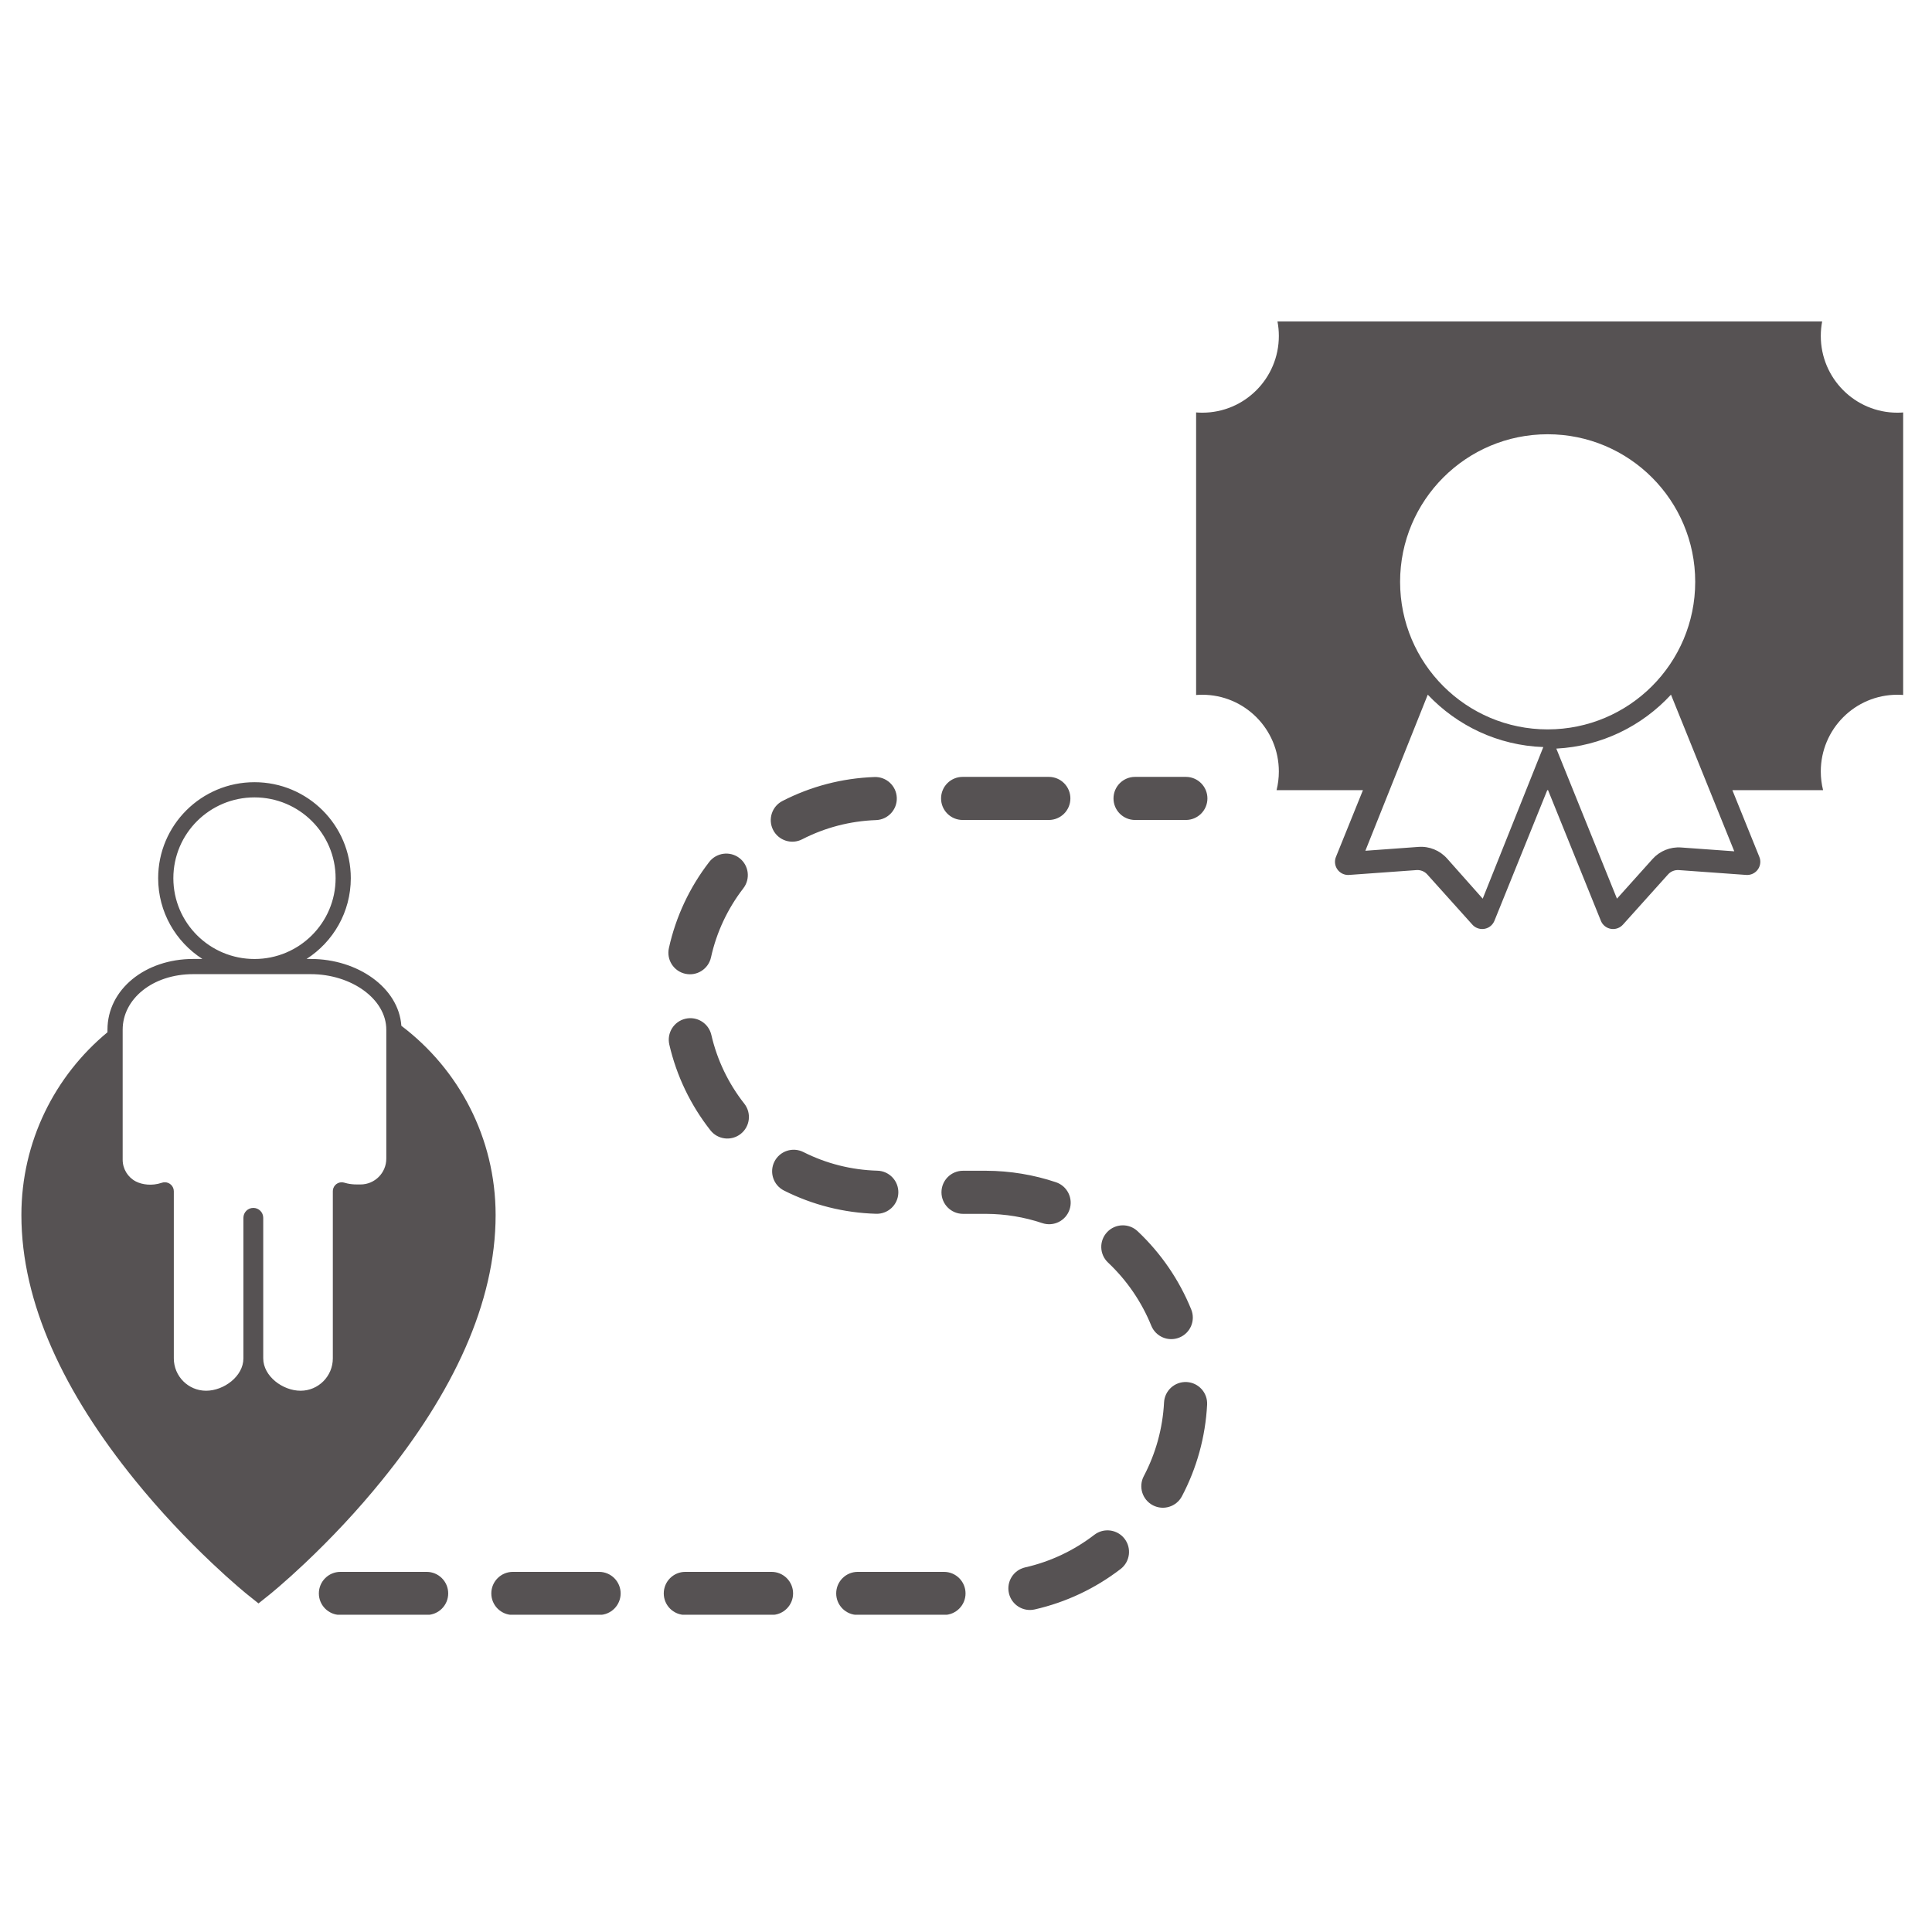 <svg xmlns="http://www.w3.org/2000/svg" xmlns:xlink="http://www.w3.org/1999/xlink" width="500" zoomAndPan="magnify" viewBox="0 0 375 375" height="500" preserveAspectRatio="xMidYMid meet" version="1.0"><defs><clipPath id="32aff3bf73"><path d="M 4.152 62.172 L 369.402 62.172 L 369.402 313.422 L 4.152 313.422 Z M 4.152 62.172 " clip-rule="nonzero"/></clipPath></defs><rect x="-37.5" width="450" fill="#ffffff" y="-37.5" height="450" fill-opacity="1"/><rect x="-37.5" width="450" fill="#ffffff" y="-37.5" height="450" fill-opacity="1"/><g clip-path="url(#32aff3bf73)"><path fill="#565253" d="M 77.902 199.105 C 89.016 207.508 96.195 220.832 96.199 235.832 C 96.199 252.926 87.891 270.371 74.113 287.355 C 69.348 293.234 64.246 298.641 59.145 303.457 C 57.355 305.148 55.691 306.645 54.195 307.934 C 53.668 308.387 53.199 308.785 52.793 309.121 C 52.543 309.328 52.367 309.473 52.266 309.551 L 50.176 311.223 L 48.086 309.551 C 47.988 309.473 47.809 309.328 47.559 309.121 C 47.152 308.785 46.684 308.387 46.156 307.934 C 44.66 306.645 42.996 305.148 41.211 303.457 C 36.109 298.641 31.008 293.234 26.238 287.355 C 12.465 270.371 4.152 252.926 4.152 235.832 C 4.152 221.559 10.656 208.805 20.859 200.363 L 20.859 199.863 C 20.859 192.023 28.211 186.133 37.492 186.133 L 39.285 186.133 C 34.121 182.816 30.699 177.035 30.699 170.457 C 30.699 160.164 39.07 151.824 49.395 151.824 C 59.715 151.824 68.09 160.164 68.09 170.457 C 68.09 177.035 64.668 182.816 59.5 186.133 L 60.312 186.133 C 69.434 186.133 77.391 191.711 77.902 199.105 Z M 133.02 313.461 C 130.707 313.461 128.836 311.59 128.836 309.281 C 128.836 306.969 130.707 305.098 133.02 305.098 L 149.754 305.098 C 152.066 305.098 153.938 306.969 153.938 309.281 C 153.938 311.59 152.066 313.461 149.754 313.461 Z M 99.547 313.461 C 97.234 313.461 95.363 311.59 95.363 309.281 C 95.363 306.969 97.234 305.098 99.547 305.098 L 116.281 305.098 C 118.594 305.098 120.465 306.969 120.465 309.281 C 120.465 311.59 118.594 313.461 116.281 313.461 Z M 66.074 313.461 C 63.766 313.461 61.891 311.59 61.891 309.281 C 61.891 306.969 63.766 305.098 66.074 305.098 L 82.812 305.098 C 85.121 305.098 86.996 306.969 86.996 309.281 C 86.996 311.59 85.121 313.461 82.812 313.461 Z M 166.488 313.461 C 164.18 313.461 162.305 311.59 162.305 309.281 C 162.305 306.969 164.18 305.098 166.488 305.098 L 183.227 305.098 C 185.535 305.098 187.41 306.969 187.41 309.281 C 187.41 311.59 185.535 313.461 183.227 313.461 Z M 200.836 312.391 C 198.582 312.902 196.34 311.492 195.828 309.238 C 195.316 306.984 196.727 304.746 198.98 304.23 C 203.875 303.121 208.445 300.957 212.41 297.906 C 214.238 296.5 216.867 296.84 218.277 298.672 C 219.684 300.504 219.344 303.129 217.512 304.539 C 212.594 308.32 206.918 311.008 200.836 312.391 Z M 229.414 290.418 C 228.336 292.461 225.805 293.246 223.762 292.168 C 221.715 291.09 220.934 288.562 222.008 286.52 C 224.328 282.117 225.676 277.262 225.941 272.211 C 226.062 269.902 228.031 268.133 230.34 268.254 C 232.648 268.375 234.422 270.344 234.301 272.648 C 233.969 278.918 232.293 284.953 229.414 290.418 Z M 231.219 254.172 C 232.086 256.312 231.055 258.754 228.91 259.617 C 226.77 260.488 224.328 259.453 223.461 257.312 C 221.582 252.676 218.711 248.496 215.07 245.062 C 213.387 243.48 213.309 240.832 214.895 239.152 C 216.48 237.469 219.129 237.391 220.809 238.977 C 225.324 243.23 228.883 248.414 231.219 254.172 Z M 204.965 229.473 C 207.156 230.211 208.336 232.582 207.602 234.77 C 206.867 236.961 204.496 238.141 202.305 237.406 C 198.812 236.234 195.133 235.621 191.379 235.609 L 186.922 235.609 C 184.609 235.605 182.738 233.734 182.738 231.426 C 182.738 229.113 184.609 227.242 186.922 227.242 L 191.395 227.242 C 196.059 227.258 200.629 228.02 204.965 229.473 Z M 170.301 227.23 C 172.609 227.293 174.43 229.215 174.367 231.527 C 174.305 233.836 172.379 235.656 170.07 235.594 C 163.773 235.418 157.691 233.867 152.168 231.082 C 150.105 230.043 149.277 227.527 150.316 225.465 C 151.359 223.402 153.875 222.574 155.938 223.613 C 160.367 225.848 165.242 227.09 170.301 227.23 Z M 144.469 214.223 C 145.898 216.039 145.582 218.668 143.766 220.094 C 141.949 221.523 139.316 221.207 137.891 219.391 C 134.051 214.508 131.316 208.836 129.914 202.75 C 129.395 200.496 130.801 198.254 133.055 197.734 C 135.305 197.215 137.551 198.621 138.07 200.871 C 139.195 205.754 141.383 210.301 144.469 214.223 Z M 138.004 185.824 C 137.504 188.082 135.273 189.508 133.016 189.008 C 130.758 188.512 129.332 186.277 129.832 184.023 C 131.18 177.918 133.859 172.223 137.656 167.309 C 139.07 165.48 141.695 165.141 143.527 166.551 C 145.355 167.965 145.691 170.59 144.281 172.418 C 141.234 176.367 139.082 180.934 138.004 185.824 Z M 155.703 162.906 C 153.648 163.965 151.125 163.156 150.066 161.102 C 149.012 159.047 149.82 156.523 151.875 155.469 C 157.375 152.641 163.445 151.043 169.738 150.82 C 172.047 150.738 173.984 152.543 174.066 154.852 C 174.148 157.16 172.344 159.098 170.031 159.18 C 164.98 159.359 160.113 160.641 155.703 162.906 Z M 186.844 159.156 C 184.531 159.156 182.66 157.285 182.66 154.977 C 182.66 152.664 184.531 150.793 186.844 150.793 L 203.578 150.793 C 205.891 150.793 207.762 152.664 207.762 154.977 C 207.762 157.285 205.891 159.156 203.578 159.156 Z M 220.312 159.156 C 218.004 159.156 216.129 157.285 216.129 154.977 C 216.129 152.664 218.004 150.793 220.312 150.793 L 230.176 150.793 C 232.484 150.793 234.359 152.664 234.359 154.977 C 234.359 157.285 232.484 159.156 230.176 159.156 Z M 31.398 229.578 C 31.586 229.512 31.785 229.477 31.984 229.477 C 32.953 229.477 33.738 230.262 33.738 231.23 L 33.738 263.652 C 33.738 267.129 36.543 269.941 40 269.941 C 43.461 269.941 47.246 267.129 47.246 263.652 L 47.246 236.379 C 47.246 235.316 48.105 234.453 49.172 234.453 C 50.234 234.453 51.094 235.316 51.094 236.379 L 51.094 263.652 C 51.094 267.129 54.883 269.941 58.34 269.941 C 61.797 269.941 64.602 267.129 64.602 263.652 L 64.602 231.207 C 64.602 231.023 64.633 230.836 64.691 230.66 C 64.996 229.754 65.973 229.266 66.879 229.57 C 66.91 229.578 66.938 229.586 66.965 229.594 C 68.18 229.961 69.387 229.902 69.984 229.902 C 72.742 229.902 74.98 227.656 74.98 224.887 L 74.98 199.863 C 74.98 193.91 68.207 189.082 60.312 189.082 L 37.492 189.082 C 29.598 189.082 23.809 193.91 23.809 199.863 L 23.809 225.098 C 23.809 226.879 24.801 228.512 26.383 229.328 C 27.57 229.938 29.477 230.219 31.352 229.594 C 31.367 229.59 31.383 229.586 31.398 229.578 Z M 49.395 186.141 C 58.09 186.141 65.141 179.117 65.141 170.457 C 65.141 161.793 58.09 154.773 49.395 154.773 C 40.699 154.773 33.648 161.793 33.648 170.457 C 33.648 179.117 40.699 186.141 49.395 186.141 Z M 336.25 153.367 L 341.488 166.32 C 341.637 166.684 341.699 167.074 341.668 167.461 C 341.566 168.867 340.344 169.926 338.934 169.824 L 325.852 168.883 C 325.062 168.828 324.293 169.137 323.766 169.727 L 315.008 179.477 C 314.746 179.766 314.422 179.992 314.062 180.137 C 312.75 180.668 311.262 180.035 310.73 178.727 L 300.477 153.367 L 300.324 153.367 L 290.066 178.727 C 289.918 179.086 289.691 179.41 289.402 179.672 C 288.352 180.613 286.734 180.523 285.789 179.477 L 277.031 169.727 C 276.504 169.137 275.734 168.828 274.945 168.883 L 261.863 169.824 C 261.473 169.855 261.082 169.793 260.719 169.645 C 259.41 169.117 258.777 167.629 259.309 166.32 L 264.547 153.367 L 247.781 153.367 C 248.07 152.207 248.223 150.992 248.223 149.746 C 248.223 141.52 241.57 134.852 233.367 134.852 C 232.965 134.852 232.562 134.867 232.164 134.898 L 232.164 80.051 C 232.562 80.086 232.965 80.102 233.367 80.102 C 241.57 80.102 248.223 73.434 248.223 65.207 C 248.223 64.242 248.133 63.301 247.957 62.387 L 353.68 62.387 C 353.508 63.301 353.414 64.242 353.414 65.207 C 353.414 73.434 360.066 80.102 368.27 80.102 C 368.676 80.102 369.078 80.086 369.477 80.051 L 369.477 134.898 C 369.078 134.867 368.676 134.852 368.27 134.852 C 360.066 134.852 353.414 141.52 353.414 149.746 C 353.414 150.992 353.57 152.207 353.859 153.367 Z M 299.555 145.004 C 290.742 144.691 282.82 140.852 277.129 134.836 L 265.016 165.133 L 275.336 164.383 C 277.434 164.23 279.48 165.066 280.887 166.648 L 287.793 174.43 Z M 324.336 134.836 C 318.742 140.902 310.875 144.844 302.082 145.305 L 313.852 174.43 L 320.758 166.734 C 322.16 165.168 324.211 164.344 326.305 164.496 L 336.621 165.238 Z M 300.398 141.574 C 316.215 141.574 329.039 128.75 329.039 112.934 C 329.039 97.113 316.215 84.289 300.398 84.289 C 284.578 84.289 271.758 97.113 271.758 112.934 C 271.758 128.75 284.578 141.574 300.398 141.574 Z M 300.398 141.574 " fill-opacity="1" fill-rule="nonzero"/></g></svg>